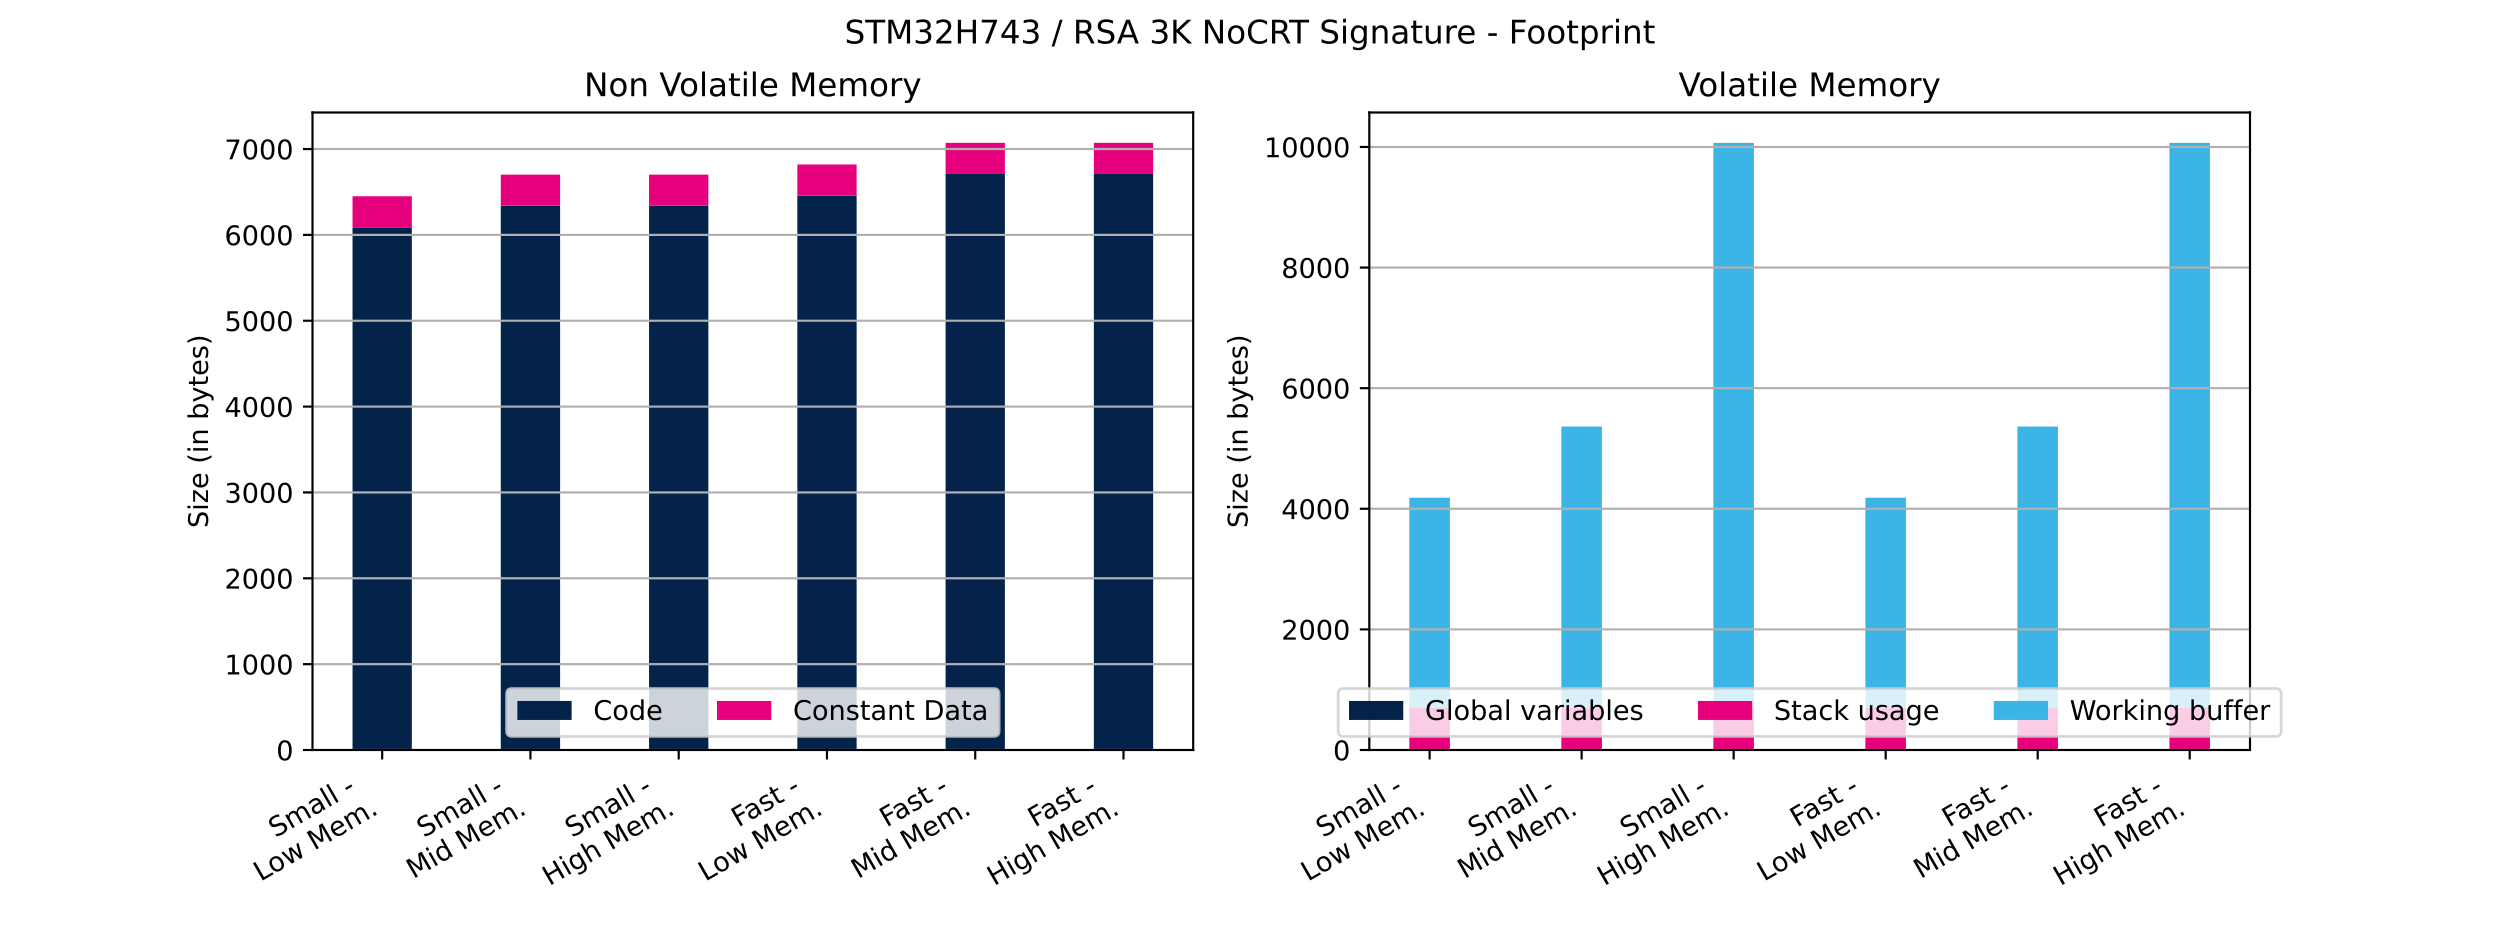 <?xml version="1.0" encoding="utf-8" standalone="no"?>
<!DOCTYPE svg PUBLIC "-//W3C//DTD SVG 1.1//EN"
  "http://www.w3.org/Graphics/SVG/1.1/DTD/svg11.dtd">
<!-- Created with matplotlib (https://matplotlib.org/) -->
<svg height="345.6pt" version="1.1" viewBox="0 0 921.6 345.6" width="921.6pt" xmlns="http://www.w3.org/2000/svg" xmlns:xlink="http://www.w3.org/1999/xlink">
 <defs>
  <style type="text/css">*{stroke-linecap:butt;stroke-linejoin:round;}</style>
 </defs>
 <g id="figure_1">
  <g id="patch_1">
   <path d="M 0 345.6 
L 921.6 345.6 
L 921.6 0 
L 0 0 
z
" style="fill:#ffffff;"/>
  </g>
  <g id="axes_1">
   <g id="patch_2">
    <path d="M 115.2 276.48 
L 439.855 276.48 
L 439.855 41.472 
L 115.2 41.472 
z
" style="fill:#ffffff;"/>
   </g>
   <g id="patch_3">
    <path clip-path="url(#p9c3e478d4b)" d="M 129.957 276.48 
L 151.819 276.48 
L 151.819 83.805 
L 129.957 83.805 
z
" style="fill:#03234b;"/>
   </g>
   <g id="patch_4">
    <path clip-path="url(#p9c3e478d4b)" d="M 184.613 276.48 
L 206.475 276.48 
L 206.475 75.829 
L 184.613 75.829 
z
" style="fill:#03234b;"/>
   </g>
   <g id="patch_5">
    <path clip-path="url(#p9c3e478d4b)" d="M 239.268 276.48 
L 261.131 276.48 
L 261.131 75.829 
L 239.268 75.829 
z
" style="fill:#03234b;"/>
   </g>
   <g id="patch_6">
    <path clip-path="url(#p9c3e478d4b)" d="M 293.924 276.48 
L 315.786 276.48 
L 315.786 72.095 
L 293.924 72.095 
z
" style="fill:#03234b;"/>
   </g>
   <g id="patch_7">
    <path clip-path="url(#p9c3e478d4b)" d="M 348.58 276.48 
L 370.442 276.48 
L 370.442 64.12 
L 348.58 64.12 
z
" style="fill:#03234b;"/>
   </g>
   <g id="patch_8">
    <path clip-path="url(#p9c3e478d4b)" d="M 403.235 276.48 
L 425.098 276.48 
L 425.098 64.12 
L 403.235 64.12 
z
" style="fill:#03234b;"/>
   </g>
   <g id="patch_9">
    <path clip-path="url(#p9c3e478d4b)" d="M 129.957 83.805 
L 151.819 83.805 
L 151.819 72.348 
L 129.957 72.348 
z
" style="fill:#e6007e;"/>
   </g>
   <g id="patch_10">
    <path clip-path="url(#p9c3e478d4b)" d="M 184.613 75.829 
L 206.475 75.829 
L 206.475 64.373 
L 184.613 64.373 
z
" style="fill:#e6007e;"/>
   </g>
   <g id="patch_11">
    <path clip-path="url(#p9c3e478d4b)" d="M 239.268 75.829 
L 261.131 75.829 
L 261.131 64.373 
L 239.268 64.373 
z
" style="fill:#e6007e;"/>
   </g>
   <g id="patch_12">
    <path clip-path="url(#p9c3e478d4b)" d="M 293.924 72.095 
L 315.786 72.095 
L 315.786 60.638 
L 293.924 60.638 
z
" style="fill:#e6007e;"/>
   </g>
   <g id="patch_13">
    <path clip-path="url(#p9c3e478d4b)" d="M 348.58 64.12 
L 370.442 64.12 
L 370.442 52.663 
L 348.58 52.663 
z
" style="fill:#e6007e;"/>
   </g>
   <g id="patch_14">
    <path clip-path="url(#p9c3e478d4b)" d="M 403.235 64.12 
L 425.098 64.12 
L 425.098 52.663 
L 403.235 52.663 
z
" style="fill:#e6007e;"/>
   </g>
   <g id="matplotlib.axis_1">
    <g id="xtick_1">
     <g id="line2d_1">
      <defs>
       <path d="M 0 0 
L 0 3.5 
" id="m213b8672dd" style="stroke:#000000;stroke-width:0.8;"/>
      </defs>
      <g>
       <use style="stroke:#000000;stroke-width:0.8;" x="140.888" xlink:href="#m213b8672dd" y="276.48"/>
      </g>
     </g>
     <g id="text_1">
      <!-- Small -  -->
      <g transform="translate(101.568 308.929)rotate(-30)scale(0.1 -0.1)">
       <defs>
        <path d="M 53.516 70.516 
L 53.516 60.891 
Q 47.906 63.578 42.922 64.891 
Q 37.938 66.219 33.297 66.219 
Q 25.25 66.219 20.875 63.094 
Q 16.5 59.969 16.5 54.203 
Q 16.5 49.359 19.406 46.891 
Q 22.312 44.438 30.422 42.922 
L 36.375 41.703 
Q 47.406 39.594 52.656 34.297 
Q 57.906 29 57.906 20.125 
Q 57.906 9.516 50.797 4.047 
Q 43.703 -1.422 29.984 -1.422 
Q 24.812 -1.422 18.969 -0.25 
Q 13.141 0.922 6.891 3.219 
L 6.891 13.375 
Q 12.891 10.016 18.656 8.297 
Q 24.422 6.594 29.984 6.594 
Q 38.422 6.594 43.016 9.906 
Q 47.609 13.234 47.609 19.391 
Q 47.609 24.75 44.312 27.781 
Q 41.016 30.812 33.5 32.328 
L 27.484 33.5 
Q 16.453 35.688 11.516 40.375 
Q 6.594 45.062 6.594 53.422 
Q 6.594 63.094 13.406 68.656 
Q 20.219 74.219 32.172 74.219 
Q 37.312 74.219 42.625 73.281 
Q 47.953 72.359 53.516 70.516 
z
" id="DejaVuSans-83"/>
        <path d="M 52 44.188 
Q 55.375 50.25 60.062 53.125 
Q 64.75 56 71.094 56 
Q 79.641 56 84.281 50.016 
Q 88.922 44.047 88.922 33.016 
L 88.922 0 
L 79.891 0 
L 79.891 32.719 
Q 79.891 40.578 77.094 44.375 
Q 74.312 48.188 68.609 48.188 
Q 61.625 48.188 57.562 43.547 
Q 53.516 38.922 53.516 30.906 
L 53.516 0 
L 44.484 0 
L 44.484 32.719 
Q 44.484 40.625 41.703 44.406 
Q 38.922 48.188 33.109 48.188 
Q 26.219 48.188 22.156 43.531 
Q 18.109 38.875 18.109 30.906 
L 18.109 0 
L 9.078 0 
L 9.078 54.688 
L 18.109 54.688 
L 18.109 46.188 
Q 21.188 51.219 25.484 53.609 
Q 29.781 56 35.688 56 
Q 41.656 56 45.828 52.969 
Q 50 49.953 52 44.188 
z
" id="DejaVuSans-109"/>
        <path d="M 34.281 27.484 
Q 23.391 27.484 19.188 25 
Q 14.984 22.516 14.984 16.5 
Q 14.984 11.719 18.141 8.906 
Q 21.297 6.109 26.703 6.109 
Q 34.188 6.109 38.703 11.406 
Q 43.219 16.703 43.219 25.484 
L 43.219 27.484 
z
M 52.203 31.203 
L 52.203 0 
L 43.219 0 
L 43.219 8.297 
Q 40.141 3.328 35.547 0.953 
Q 30.953 -1.422 24.312 -1.422 
Q 15.922 -1.422 10.953 3.297 
Q 6 8.016 6 15.922 
Q 6 25.141 12.172 29.828 
Q 18.359 34.516 30.609 34.516 
L 43.219 34.516 
L 43.219 35.406 
Q 43.219 41.609 39.141 45 
Q 35.062 48.391 27.688 48.391 
Q 23 48.391 18.547 47.266 
Q 14.109 46.141 10.016 43.891 
L 10.016 52.203 
Q 14.938 54.109 19.578 55.047 
Q 24.219 56 28.609 56 
Q 40.484 56 46.344 49.844 
Q 52.203 43.703 52.203 31.203 
z
" id="DejaVuSans-97"/>
        <path d="M 9.422 75.984 
L 18.406 75.984 
L 18.406 0 
L 9.422 0 
z
" id="DejaVuSans-108"/>
        <path id="DejaVuSans-32"/>
        <path d="M 4.891 31.391 
L 31.203 31.391 
L 31.203 23.391 
L 4.891 23.391 
z
" id="DejaVuSans-45"/>
       </defs>
       <use xlink:href="#DejaVuSans-83"/>
       <use x="63.477" xlink:href="#DejaVuSans-109"/>
       <use x="160.889" xlink:href="#DejaVuSans-97"/>
       <use x="222.168" xlink:href="#DejaVuSans-108"/>
       <use x="249.951" xlink:href="#DejaVuSans-108"/>
       <use x="277.734" xlink:href="#DejaVuSans-32"/>
       <use x="309.521" xlink:href="#DejaVuSans-45"/>
       <use x="345.605" xlink:href="#DejaVuSans-32"/>
      </g>
      <!-- Low Mem. -->
      <g transform="translate(96.052 325.044)rotate(-30)scale(0.1 -0.1)">
       <defs>
        <path d="M 9.812 72.906 
L 19.672 72.906 
L 19.672 8.297 
L 55.172 8.297 
L 55.172 0 
L 9.812 0 
z
" id="DejaVuSans-76"/>
        <path d="M 30.609 48.391 
Q 23.391 48.391 19.188 42.75 
Q 14.984 37.109 14.984 27.297 
Q 14.984 17.484 19.156 11.844 
Q 23.344 6.203 30.609 6.203 
Q 37.797 6.203 41.984 11.859 
Q 46.188 17.531 46.188 27.297 
Q 46.188 37.016 41.984 42.703 
Q 37.797 48.391 30.609 48.391 
z
M 30.609 56 
Q 42.328 56 49.016 48.375 
Q 55.719 40.766 55.719 27.297 
Q 55.719 13.875 49.016 6.219 
Q 42.328 -1.422 30.609 -1.422 
Q 18.844 -1.422 12.172 6.219 
Q 5.516 13.875 5.516 27.297 
Q 5.516 40.766 12.172 48.375 
Q 18.844 56 30.609 56 
z
" id="DejaVuSans-111"/>
        <path d="M 4.203 54.688 
L 13.188 54.688 
L 24.422 12.016 
L 35.594 54.688 
L 46.188 54.688 
L 57.422 12.016 
L 68.609 54.688 
L 77.594 54.688 
L 63.281 0 
L 52.688 0 
L 40.922 44.828 
L 29.109 0 
L 18.5 0 
z
" id="DejaVuSans-119"/>
        <path d="M 9.812 72.906 
L 24.516 72.906 
L 43.109 23.297 
L 61.812 72.906 
L 76.516 72.906 
L 76.516 0 
L 66.891 0 
L 66.891 64.016 
L 48.094 14.016 
L 38.188 14.016 
L 19.391 64.016 
L 19.391 0 
L 9.812 0 
z
" id="DejaVuSans-77"/>
        <path d="M 56.203 29.594 
L 56.203 25.203 
L 14.891 25.203 
Q 15.484 15.922 20.484 11.062 
Q 25.484 6.203 34.422 6.203 
Q 39.594 6.203 44.453 7.469 
Q 49.312 8.734 54.109 11.281 
L 54.109 2.781 
Q 49.266 0.734 44.188 -0.344 
Q 39.109 -1.422 33.891 -1.422 
Q 20.797 -1.422 13.156 6.188 
Q 5.516 13.812 5.516 26.812 
Q 5.516 40.234 12.766 48.109 
Q 20.016 56 32.328 56 
Q 43.359 56 49.781 48.891 
Q 56.203 41.797 56.203 29.594 
z
M 47.219 32.234 
Q 47.125 39.594 43.094 43.984 
Q 39.062 48.391 32.422 48.391 
Q 24.906 48.391 20.391 44.141 
Q 15.875 39.891 15.188 32.172 
z
" id="DejaVuSans-101"/>
        <path d="M 10.688 12.406 
L 21 12.406 
L 21 0 
L 10.688 0 
z
" id="DejaVuSans-46"/>
       </defs>
       <use xlink:href="#DejaVuSans-76"/>
       <use x="53.963" xlink:href="#DejaVuSans-111"/>
       <use x="115.145" xlink:href="#DejaVuSans-119"/>
       <use x="196.932" xlink:href="#DejaVuSans-32"/>
       <use x="228.719" xlink:href="#DejaVuSans-77"/>
       <use x="314.998" xlink:href="#DejaVuSans-101"/>
       <use x="376.521" xlink:href="#DejaVuSans-109"/>
       <use x="473.934" xlink:href="#DejaVuSans-46"/>
      </g>
     </g>
    </g>
    <g id="xtick_2">
     <g id="line2d_2">
      <g>
       <use style="stroke:#000000;stroke-width:0.8;" x="195.544" xlink:href="#m213b8672dd" y="276.48"/>
      </g>
     </g>
     <g id="text_2">
      <!-- Small -  -->
      <g transform="translate(156.223 308.929)rotate(-30)scale(0.1 -0.1)">
       <use xlink:href="#DejaVuSans-83"/>
       <use x="63.477" xlink:href="#DejaVuSans-109"/>
       <use x="160.889" xlink:href="#DejaVuSans-97"/>
       <use x="222.168" xlink:href="#DejaVuSans-108"/>
       <use x="249.951" xlink:href="#DejaVuSans-108"/>
       <use x="277.734" xlink:href="#DejaVuSans-32"/>
       <use x="309.521" xlink:href="#DejaVuSans-45"/>
       <use x="345.605" xlink:href="#DejaVuSans-32"/>
      </g>
      <!-- Mid Mem. -->
      <g transform="translate(152.387 324.074)rotate(-30)scale(0.1 -0.1)">
       <defs>
        <path d="M 9.422 54.688 
L 18.406 54.688 
L 18.406 0 
L 9.422 0 
z
M 9.422 75.984 
L 18.406 75.984 
L 18.406 64.594 
L 9.422 64.594 
z
" id="DejaVuSans-105"/>
        <path d="M 45.406 46.391 
L 45.406 75.984 
L 54.391 75.984 
L 54.391 0 
L 45.406 0 
L 45.406 8.203 
Q 42.578 3.328 38.25 0.953 
Q 33.938 -1.422 27.875 -1.422 
Q 17.969 -1.422 11.734 6.484 
Q 5.516 14.406 5.516 27.297 
Q 5.516 40.188 11.734 48.094 
Q 17.969 56 27.875 56 
Q 33.938 56 38.25 53.625 
Q 42.578 51.266 45.406 46.391 
z
M 14.797 27.297 
Q 14.797 17.391 18.875 11.75 
Q 22.953 6.109 30.078 6.109 
Q 37.203 6.109 41.297 11.75 
Q 45.406 17.391 45.406 27.297 
Q 45.406 37.203 41.297 42.844 
Q 37.203 48.484 30.078 48.484 
Q 22.953 48.484 18.875 42.844 
Q 14.797 37.203 14.797 27.297 
z
" id="DejaVuSans-100"/>
       </defs>
       <use xlink:href="#DejaVuSans-77"/>
       <use x="86.279" xlink:href="#DejaVuSans-105"/>
       <use x="114.062" xlink:href="#DejaVuSans-100"/>
       <use x="177.539" xlink:href="#DejaVuSans-32"/>
       <use x="209.326" xlink:href="#DejaVuSans-77"/>
       <use x="295.605" xlink:href="#DejaVuSans-101"/>
       <use x="357.129" xlink:href="#DejaVuSans-109"/>
       <use x="454.541" xlink:href="#DejaVuSans-46"/>
      </g>
     </g>
    </g>
    <g id="xtick_3">
     <g id="line2d_3">
      <g>
       <use style="stroke:#000000;stroke-width:0.8;" x="250.199" xlink:href="#m213b8672dd" y="276.48"/>
      </g>
     </g>
     <g id="text_3">
      <!-- Small -  -->
      <g transform="translate(210.879 308.929)rotate(-30)scale(0.1 -0.1)">
       <use xlink:href="#DejaVuSans-83"/>
       <use x="63.477" xlink:href="#DejaVuSans-109"/>
       <use x="160.889" xlink:href="#DejaVuSans-97"/>
       <use x="222.168" xlink:href="#DejaVuSans-108"/>
       <use x="249.951" xlink:href="#DejaVuSans-108"/>
       <use x="277.734" xlink:href="#DejaVuSans-32"/>
       <use x="309.521" xlink:href="#DejaVuSans-45"/>
       <use x="345.605" xlink:href="#DejaVuSans-32"/>
      </g>
      <!-- High Mem. -->
      <g transform="translate(202.513 326.689)rotate(-30)scale(0.1 -0.1)">
       <defs>
        <path d="M 9.812 72.906 
L 19.672 72.906 
L 19.672 43.016 
L 55.516 43.016 
L 55.516 72.906 
L 65.375 72.906 
L 65.375 0 
L 55.516 0 
L 55.516 34.719 
L 19.672 34.719 
L 19.672 0 
L 9.812 0 
z
" id="DejaVuSans-72"/>
        <path d="M 45.406 27.984 
Q 45.406 37.75 41.375 43.109 
Q 37.359 48.484 30.078 48.484 
Q 22.859 48.484 18.828 43.109 
Q 14.797 37.75 14.797 27.984 
Q 14.797 18.266 18.828 12.891 
Q 22.859 7.516 30.078 7.516 
Q 37.359 7.516 41.375 12.891 
Q 45.406 18.266 45.406 27.984 
z
M 54.391 6.781 
Q 54.391 -7.172 48.188 -13.984 
Q 42 -20.797 29.203 -20.797 
Q 24.469 -20.797 20.266 -20.094 
Q 16.062 -19.391 12.109 -17.922 
L 12.109 -9.188 
Q 16.062 -11.328 19.922 -12.344 
Q 23.781 -13.375 27.781 -13.375 
Q 36.625 -13.375 41.016 -8.766 
Q 45.406 -4.156 45.406 5.172 
L 45.406 9.625 
Q 42.625 4.781 38.281 2.391 
Q 33.938 0 27.875 0 
Q 17.828 0 11.672 7.656 
Q 5.516 15.328 5.516 27.984 
Q 5.516 40.672 11.672 48.328 
Q 17.828 56 27.875 56 
Q 33.938 56 38.281 53.609 
Q 42.625 51.219 45.406 46.391 
L 45.406 54.688 
L 54.391 54.688 
z
" id="DejaVuSans-103"/>
        <path d="M 54.891 33.016 
L 54.891 0 
L 45.906 0 
L 45.906 32.719 
Q 45.906 40.484 42.875 44.328 
Q 39.844 48.188 33.797 48.188 
Q 26.516 48.188 22.312 43.547 
Q 18.109 38.922 18.109 30.906 
L 18.109 0 
L 9.078 0 
L 9.078 75.984 
L 18.109 75.984 
L 18.109 46.188 
Q 21.344 51.125 25.703 53.562 
Q 30.078 56 35.797 56 
Q 45.219 56 50.047 50.172 
Q 54.891 44.344 54.891 33.016 
z
" id="DejaVuSans-104"/>
       </defs>
       <use xlink:href="#DejaVuSans-72"/>
       <use x="75.195" xlink:href="#DejaVuSans-105"/>
       <use x="102.979" xlink:href="#DejaVuSans-103"/>
       <use x="166.455" xlink:href="#DejaVuSans-104"/>
       <use x="229.834" xlink:href="#DejaVuSans-32"/>
       <use x="261.621" xlink:href="#DejaVuSans-77"/>
       <use x="347.9" xlink:href="#DejaVuSans-101"/>
       <use x="409.424" xlink:href="#DejaVuSans-109"/>
       <use x="506.836" xlink:href="#DejaVuSans-46"/>
      </g>
     </g>
    </g>
    <g id="xtick_4">
     <g id="line2d_4">
      <g>
       <use style="stroke:#000000;stroke-width:0.8;" x="304.855" xlink:href="#m213b8672dd" y="276.48"/>
      </g>
     </g>
     <g id="text_4">
      <!-- Fast -  -->
      <g transform="translate(272.183 305.091)rotate(-30)scale(0.1 -0.1)">
       <defs>
        <path d="M 9.812 72.906 
L 51.703 72.906 
L 51.703 64.594 
L 19.672 64.594 
L 19.672 43.109 
L 48.578 43.109 
L 48.578 34.812 
L 19.672 34.812 
L 19.672 0 
L 9.812 0 
z
" id="DejaVuSans-70"/>
        <path d="M 44.281 53.078 
L 44.281 44.578 
Q 40.484 46.531 36.375 47.5 
Q 32.281 48.484 27.875 48.484 
Q 21.188 48.484 17.844 46.438 
Q 14.5 44.391 14.5 40.281 
Q 14.5 37.156 16.891 35.375 
Q 19.281 33.594 26.516 31.984 
L 29.594 31.297 
Q 39.156 29.25 43.188 25.516 
Q 47.219 21.781 47.219 15.094 
Q 47.219 7.469 41.188 3.016 
Q 35.156 -1.422 24.609 -1.422 
Q 20.219 -1.422 15.453 -0.562 
Q 10.688 0.297 5.422 2 
L 5.422 11.281 
Q 10.406 8.688 15.234 7.391 
Q 20.062 6.109 24.812 6.109 
Q 31.156 6.109 34.562 8.281 
Q 37.984 10.453 37.984 14.406 
Q 37.984 18.062 35.516 20.016 
Q 33.062 21.969 24.703 23.781 
L 21.578 24.516 
Q 13.234 26.266 9.516 29.906 
Q 5.812 33.547 5.812 39.891 
Q 5.812 47.609 11.281 51.797 
Q 16.75 56 26.812 56 
Q 31.781 56 36.172 55.266 
Q 40.578 54.547 44.281 53.078 
z
" id="DejaVuSans-115"/>
        <path d="M 18.312 70.219 
L 18.312 54.688 
L 36.812 54.688 
L 36.812 47.703 
L 18.312 47.703 
L 18.312 18.016 
Q 18.312 11.328 20.141 9.422 
Q 21.969 7.516 27.594 7.516 
L 36.812 7.516 
L 36.812 0 
L 27.594 0 
Q 17.188 0 13.234 3.875 
Q 9.281 7.766 9.281 18.016 
L 9.281 47.703 
L 2.688 47.703 
L 2.688 54.688 
L 9.281 54.688 
L 9.281 70.219 
z
" id="DejaVuSans-116"/>
       </defs>
       <use xlink:href="#DejaVuSans-70"/>
       <use x="48.395" xlink:href="#DejaVuSans-97"/>
       <use x="109.674" xlink:href="#DejaVuSans-115"/>
       <use x="161.773" xlink:href="#DejaVuSans-116"/>
       <use x="200.982" xlink:href="#DejaVuSans-32"/>
       <use x="232.77" xlink:href="#DejaVuSans-45"/>
       <use x="268.854" xlink:href="#DejaVuSans-32"/>
      </g>
      <!-- Low Mem. -->
      <g transform="translate(260.019 325.044)rotate(-30)scale(0.1 -0.1)">
       <use xlink:href="#DejaVuSans-76"/>
       <use x="53.963" xlink:href="#DejaVuSans-111"/>
       <use x="115.145" xlink:href="#DejaVuSans-119"/>
       <use x="196.932" xlink:href="#DejaVuSans-32"/>
       <use x="228.719" xlink:href="#DejaVuSans-77"/>
       <use x="314.998" xlink:href="#DejaVuSans-101"/>
       <use x="376.521" xlink:href="#DejaVuSans-109"/>
       <use x="473.934" xlink:href="#DejaVuSans-46"/>
      </g>
     </g>
    </g>
    <g id="xtick_5">
     <g id="line2d_5">
      <g>
       <use style="stroke:#000000;stroke-width:0.8;" x="359.511" xlink:href="#m213b8672dd" y="276.48"/>
      </g>
     </g>
     <g id="text_5">
      <!-- Fast -  -->
      <g transform="translate(326.838 305.091)rotate(-30)scale(0.1 -0.1)">
       <use xlink:href="#DejaVuSans-70"/>
       <use x="48.395" xlink:href="#DejaVuSans-97"/>
       <use x="109.674" xlink:href="#DejaVuSans-115"/>
       <use x="161.773" xlink:href="#DejaVuSans-116"/>
       <use x="200.982" xlink:href="#DejaVuSans-32"/>
       <use x="232.77" xlink:href="#DejaVuSans-45"/>
       <use x="268.854" xlink:href="#DejaVuSans-32"/>
      </g>
      <!-- Mid Mem. -->
      <g transform="translate(316.354 324.074)rotate(-30)scale(0.1 -0.1)">
       <use xlink:href="#DejaVuSans-77"/>
       <use x="86.279" xlink:href="#DejaVuSans-105"/>
       <use x="114.062" xlink:href="#DejaVuSans-100"/>
       <use x="177.539" xlink:href="#DejaVuSans-32"/>
       <use x="209.326" xlink:href="#DejaVuSans-77"/>
       <use x="295.605" xlink:href="#DejaVuSans-101"/>
       <use x="357.129" xlink:href="#DejaVuSans-109"/>
       <use x="454.541" xlink:href="#DejaVuSans-46"/>
      </g>
     </g>
    </g>
    <g id="xtick_6">
     <g id="line2d_6">
      <g>
       <use style="stroke:#000000;stroke-width:0.8;" x="414.166" xlink:href="#m213b8672dd" y="276.48"/>
      </g>
     </g>
     <g id="text_6">
      <!-- Fast -  -->
      <g transform="translate(381.494 305.091)rotate(-30)scale(0.1 -0.1)">
       <use xlink:href="#DejaVuSans-70"/>
       <use x="48.395" xlink:href="#DejaVuSans-97"/>
       <use x="109.674" xlink:href="#DejaVuSans-115"/>
       <use x="161.773" xlink:href="#DejaVuSans-116"/>
       <use x="200.982" xlink:href="#DejaVuSans-32"/>
       <use x="232.77" xlink:href="#DejaVuSans-45"/>
       <use x="268.854" xlink:href="#DejaVuSans-32"/>
      </g>
      <!-- High Mem. -->
      <g transform="translate(366.48 326.689)rotate(-30)scale(0.1 -0.1)">
       <use xlink:href="#DejaVuSans-72"/>
       <use x="75.195" xlink:href="#DejaVuSans-105"/>
       <use x="102.979" xlink:href="#DejaVuSans-103"/>
       <use x="166.455" xlink:href="#DejaVuSans-104"/>
       <use x="229.834" xlink:href="#DejaVuSans-32"/>
       <use x="261.621" xlink:href="#DejaVuSans-77"/>
       <use x="347.9" xlink:href="#DejaVuSans-101"/>
       <use x="409.424" xlink:href="#DejaVuSans-109"/>
       <use x="506.836" xlink:href="#DejaVuSans-46"/>
      </g>
     </g>
    </g>
   </g>
   <g id="matplotlib.axis_2">
    <g id="ytick_1">
     <g id="line2d_7">
      <path clip-path="url(#p9c3e478d4b)" d="M 115.2 276.48 
L 439.855 276.48 
" style="fill:none;stroke:#b0b0b0;stroke-linecap:square;stroke-width:0.8;"/>
     </g>
     <g id="line2d_8">
      <defs>
       <path d="M 0 0 
L -3.5 0 
" id="m90c41cf87e" style="stroke:#000000;stroke-width:0.8;"/>
      </defs>
      <g>
       <use style="stroke:#000000;stroke-width:0.8;" x="115.2" xlink:href="#m90c41cf87e" y="276.48"/>
      </g>
     </g>
     <g id="text_7">
      <!-- 0 -->
      <g transform="translate(101.838 280.279)scale(0.1 -0.1)">
       <defs>
        <path d="M 31.781 66.406 
Q 24.172 66.406 20.328 58.906 
Q 16.5 51.422 16.5 36.375 
Q 16.5 21.391 20.328 13.891 
Q 24.172 6.391 31.781 6.391 
Q 39.453 6.391 43.281 13.891 
Q 47.125 21.391 47.125 36.375 
Q 47.125 51.422 43.281 58.906 
Q 39.453 66.406 31.781 66.406 
z
M 31.781 74.219 
Q 44.047 74.219 50.516 64.516 
Q 56.984 54.828 56.984 36.375 
Q 56.984 17.969 50.516 8.266 
Q 44.047 -1.422 31.781 -1.422 
Q 19.531 -1.422 13.062 8.266 
Q 6.594 17.969 6.594 36.375 
Q 6.594 54.828 13.062 64.516 
Q 19.531 74.219 31.781 74.219 
z
" id="DejaVuSans-48"/>
       </defs>
       <use xlink:href="#DejaVuSans-48"/>
      </g>
     </g>
    </g>
    <g id="ytick_2">
     <g id="line2d_9">
      <path clip-path="url(#p9c3e478d4b)" d="M 115.2 244.832 
L 439.855 244.832 
" style="fill:none;stroke:#b0b0b0;stroke-linecap:square;stroke-width:0.8;"/>
     </g>
     <g id="line2d_10">
      <g>
       <use style="stroke:#000000;stroke-width:0.8;" x="115.2" xlink:href="#m90c41cf87e" y="244.832"/>
      </g>
     </g>
     <g id="text_8">
      <!-- 1000 -->
      <g transform="translate(82.75 248.631)scale(0.1 -0.1)">
       <defs>
        <path d="M 12.406 8.297 
L 28.516 8.297 
L 28.516 63.922 
L 10.984 60.406 
L 10.984 69.391 
L 28.422 72.906 
L 38.281 72.906 
L 38.281 8.297 
L 54.391 8.297 
L 54.391 0 
L 12.406 0 
z
" id="DejaVuSans-49"/>
       </defs>
       <use xlink:href="#DejaVuSans-49"/>
       <use x="63.623" xlink:href="#DejaVuSans-48"/>
       <use x="127.246" xlink:href="#DejaVuSans-48"/>
       <use x="190.869" xlink:href="#DejaVuSans-48"/>
      </g>
     </g>
    </g>
    <g id="ytick_3">
     <g id="line2d_11">
      <path clip-path="url(#p9c3e478d4b)" d="M 115.2 213.183 
L 439.855 213.183 
" style="fill:none;stroke:#b0b0b0;stroke-linecap:square;stroke-width:0.8;"/>
     </g>
     <g id="line2d_12">
      <g>
       <use style="stroke:#000000;stroke-width:0.8;" x="115.2" xlink:href="#m90c41cf87e" y="213.183"/>
      </g>
     </g>
     <g id="text_9">
      <!-- 2000 -->
      <g transform="translate(82.75 216.983)scale(0.1 -0.1)">
       <defs>
        <path d="M 19.188 8.297 
L 53.609 8.297 
L 53.609 0 
L 7.328 0 
L 7.328 8.297 
Q 12.938 14.109 22.625 23.891 
Q 32.328 33.688 34.812 36.531 
Q 39.547 41.844 41.422 45.531 
Q 43.312 49.219 43.312 52.781 
Q 43.312 58.594 39.234 62.25 
Q 35.156 65.922 28.609 65.922 
Q 23.969 65.922 18.812 64.312 
Q 13.672 62.703 7.812 59.422 
L 7.812 69.391 
Q 13.766 71.781 18.938 73 
Q 24.125 74.219 28.422 74.219 
Q 39.75 74.219 46.484 68.547 
Q 53.219 62.891 53.219 53.422 
Q 53.219 48.922 51.531 44.891 
Q 49.859 40.875 45.406 35.406 
Q 44.188 33.984 37.641 27.219 
Q 31.109 20.453 19.188 8.297 
z
" id="DejaVuSans-50"/>
       </defs>
       <use xlink:href="#DejaVuSans-50"/>
       <use x="63.623" xlink:href="#DejaVuSans-48"/>
       <use x="127.246" xlink:href="#DejaVuSans-48"/>
       <use x="190.869" xlink:href="#DejaVuSans-48"/>
      </g>
     </g>
    </g>
    <g id="ytick_4">
     <g id="line2d_13">
      <path clip-path="url(#p9c3e478d4b)" d="M 115.2 181.535 
L 439.855 181.535 
" style="fill:none;stroke:#b0b0b0;stroke-linecap:square;stroke-width:0.8;"/>
     </g>
     <g id="line2d_14">
      <g>
       <use style="stroke:#000000;stroke-width:0.8;" x="115.2" xlink:href="#m90c41cf87e" y="181.535"/>
      </g>
     </g>
     <g id="text_10">
      <!-- 3000 -->
      <g transform="translate(82.75 185.334)scale(0.1 -0.1)">
       <defs>
        <path d="M 40.578 39.312 
Q 47.656 37.797 51.625 33 
Q 55.609 28.219 55.609 21.188 
Q 55.609 10.406 48.188 4.484 
Q 40.766 -1.422 27.094 -1.422 
Q 22.516 -1.422 17.656 -0.516 
Q 12.797 0.391 7.625 2.203 
L 7.625 11.719 
Q 11.719 9.328 16.594 8.109 
Q 21.484 6.891 26.812 6.891 
Q 36.078 6.891 40.938 10.547 
Q 45.797 14.203 45.797 21.188 
Q 45.797 27.641 41.281 31.266 
Q 36.766 34.906 28.719 34.906 
L 20.219 34.906 
L 20.219 43.016 
L 29.109 43.016 
Q 36.375 43.016 40.234 45.922 
Q 44.094 48.828 44.094 54.297 
Q 44.094 59.906 40.109 62.906 
Q 36.141 65.922 28.719 65.922 
Q 24.656 65.922 20.016 65.031 
Q 15.375 64.156 9.812 62.312 
L 9.812 71.094 
Q 15.438 72.656 20.344 73.438 
Q 25.25 74.219 29.594 74.219 
Q 40.828 74.219 47.359 69.109 
Q 53.906 64.016 53.906 55.328 
Q 53.906 49.266 50.438 45.094 
Q 46.969 40.922 40.578 39.312 
z
" id="DejaVuSans-51"/>
       </defs>
       <use xlink:href="#DejaVuSans-51"/>
       <use x="63.623" xlink:href="#DejaVuSans-48"/>
       <use x="127.246" xlink:href="#DejaVuSans-48"/>
       <use x="190.869" xlink:href="#DejaVuSans-48"/>
      </g>
     </g>
    </g>
    <g id="ytick_5">
     <g id="line2d_15">
      <path clip-path="url(#p9c3e478d4b)" d="M 115.2 149.887 
L 439.855 149.887 
" style="fill:none;stroke:#b0b0b0;stroke-linecap:square;stroke-width:0.8;"/>
     </g>
     <g id="line2d_16">
      <g>
       <use style="stroke:#000000;stroke-width:0.8;" x="115.2" xlink:href="#m90c41cf87e" y="149.887"/>
      </g>
     </g>
     <g id="text_11">
      <!-- 4000 -->
      <g transform="translate(82.75 153.686)scale(0.1 -0.1)">
       <defs>
        <path d="M 37.797 64.312 
L 12.891 25.391 
L 37.797 25.391 
z
M 35.203 72.906 
L 47.609 72.906 
L 47.609 25.391 
L 58.016 25.391 
L 58.016 17.188 
L 47.609 17.188 
L 47.609 0 
L 37.797 0 
L 37.797 17.188 
L 4.891 17.188 
L 4.891 26.703 
z
" id="DejaVuSans-52"/>
       </defs>
       <use xlink:href="#DejaVuSans-52"/>
       <use x="63.623" xlink:href="#DejaVuSans-48"/>
       <use x="127.246" xlink:href="#DejaVuSans-48"/>
       <use x="190.869" xlink:href="#DejaVuSans-48"/>
      </g>
     </g>
    </g>
    <g id="ytick_6">
     <g id="line2d_17">
      <path clip-path="url(#p9c3e478d4b)" d="M 115.2 118.238 
L 439.855 118.238 
" style="fill:none;stroke:#b0b0b0;stroke-linecap:square;stroke-width:0.8;"/>
     </g>
     <g id="line2d_18">
      <g>
       <use style="stroke:#000000;stroke-width:0.8;" x="115.2" xlink:href="#m90c41cf87e" y="118.238"/>
      </g>
     </g>
     <g id="text_12">
      <!-- 5000 -->
      <g transform="translate(82.75 122.037)scale(0.1 -0.1)">
       <defs>
        <path d="M 10.797 72.906 
L 49.516 72.906 
L 49.516 64.594 
L 19.828 64.594 
L 19.828 46.734 
Q 21.969 47.469 24.109 47.828 
Q 26.266 48.188 28.422 48.188 
Q 40.625 48.188 47.75 41.5 
Q 54.891 34.812 54.891 23.391 
Q 54.891 11.625 47.562 5.094 
Q 40.234 -1.422 26.906 -1.422 
Q 22.312 -1.422 17.547 -0.641 
Q 12.797 0.141 7.719 1.703 
L 7.719 11.625 
Q 12.109 9.234 16.797 8.062 
Q 21.484 6.891 26.703 6.891 
Q 35.156 6.891 40.078 11.328 
Q 45.016 15.766 45.016 23.391 
Q 45.016 31 40.078 35.438 
Q 35.156 39.891 26.703 39.891 
Q 22.75 39.891 18.812 39.016 
Q 14.891 38.141 10.797 36.281 
z
" id="DejaVuSans-53"/>
       </defs>
       <use xlink:href="#DejaVuSans-53"/>
       <use x="63.623" xlink:href="#DejaVuSans-48"/>
       <use x="127.246" xlink:href="#DejaVuSans-48"/>
       <use x="190.869" xlink:href="#DejaVuSans-48"/>
      </g>
     </g>
    </g>
    <g id="ytick_7">
     <g id="line2d_19">
      <path clip-path="url(#p9c3e478d4b)" d="M 115.2 86.59 
L 439.855 86.59 
" style="fill:none;stroke:#b0b0b0;stroke-linecap:square;stroke-width:0.8;"/>
     </g>
     <g id="line2d_20">
      <g>
       <use style="stroke:#000000;stroke-width:0.8;" x="115.2" xlink:href="#m90c41cf87e" y="86.59"/>
      </g>
     </g>
     <g id="text_13">
      <!-- 6000 -->
      <g transform="translate(82.75 90.389)scale(0.1 -0.1)">
       <defs>
        <path d="M 33.016 40.375 
Q 26.375 40.375 22.484 35.828 
Q 18.609 31.297 18.609 23.391 
Q 18.609 15.531 22.484 10.953 
Q 26.375 6.391 33.016 6.391 
Q 39.656 6.391 43.531 10.953 
Q 47.406 15.531 47.406 23.391 
Q 47.406 31.297 43.531 35.828 
Q 39.656 40.375 33.016 40.375 
z
M 52.594 71.297 
L 52.594 62.312 
Q 48.875 64.062 45.094 64.984 
Q 41.312 65.922 37.594 65.922 
Q 27.828 65.922 22.672 59.328 
Q 17.531 52.734 16.797 39.406 
Q 19.672 43.656 24.016 45.922 
Q 28.375 48.188 33.594 48.188 
Q 44.578 48.188 50.953 41.516 
Q 57.328 34.859 57.328 23.391 
Q 57.328 12.156 50.688 5.359 
Q 44.047 -1.422 33.016 -1.422 
Q 20.359 -1.422 13.672 8.266 
Q 6.984 17.969 6.984 36.375 
Q 6.984 53.656 15.188 63.938 
Q 23.391 74.219 37.203 74.219 
Q 40.922 74.219 44.703 73.484 
Q 48.484 72.75 52.594 71.297 
z
" id="DejaVuSans-54"/>
       </defs>
       <use xlink:href="#DejaVuSans-54"/>
       <use x="63.623" xlink:href="#DejaVuSans-48"/>
       <use x="127.246" xlink:href="#DejaVuSans-48"/>
       <use x="190.869" xlink:href="#DejaVuSans-48"/>
      </g>
     </g>
    </g>
    <g id="ytick_8">
     <g id="line2d_21">
      <path clip-path="url(#p9c3e478d4b)" d="M 115.2 54.942 
L 439.855 54.942 
" style="fill:none;stroke:#b0b0b0;stroke-linecap:square;stroke-width:0.8;"/>
     </g>
     <g id="line2d_22">
      <g>
       <use style="stroke:#000000;stroke-width:0.8;" x="115.2" xlink:href="#m90c41cf87e" y="54.942"/>
      </g>
     </g>
     <g id="text_14">
      <!-- 7000 -->
      <g transform="translate(82.75 58.741)scale(0.1 -0.1)">
       <defs>
        <path d="M 8.203 72.906 
L 55.078 72.906 
L 55.078 68.703 
L 28.609 0 
L 18.312 0 
L 43.219 64.594 
L 8.203 64.594 
z
" id="DejaVuSans-55"/>
       </defs>
       <use xlink:href="#DejaVuSans-55"/>
       <use x="63.623" xlink:href="#DejaVuSans-48"/>
       <use x="127.246" xlink:href="#DejaVuSans-48"/>
       <use x="190.869" xlink:href="#DejaVuSans-48"/>
      </g>
     </g>
    </g>
    <g id="text_15">
     <!-- Size (in bytes) -->
     <g transform="translate(76.67 194.653)rotate(-90)scale(0.1 -0.1)">
      <defs>
       <path d="M 5.516 54.688 
L 48.188 54.688 
L 48.188 46.484 
L 14.406 7.172 
L 48.188 7.172 
L 48.188 0 
L 4.297 0 
L 4.297 8.203 
L 38.094 47.516 
L 5.516 47.516 
z
" id="DejaVuSans-122"/>
       <path d="M 31 75.875 
Q 24.469 64.656 21.281 53.656 
Q 18.109 42.672 18.109 31.391 
Q 18.109 20.125 21.312 9.062 
Q 24.516 -2 31 -13.188 
L 23.188 -13.188 
Q 15.875 -1.703 12.234 9.375 
Q 8.594 20.453 8.594 31.391 
Q 8.594 42.281 12.203 53.312 
Q 15.828 64.359 23.188 75.875 
z
" id="DejaVuSans-40"/>
       <path d="M 54.891 33.016 
L 54.891 0 
L 45.906 0 
L 45.906 32.719 
Q 45.906 40.484 42.875 44.328 
Q 39.844 48.188 33.797 48.188 
Q 26.516 48.188 22.312 43.547 
Q 18.109 38.922 18.109 30.906 
L 18.109 0 
L 9.078 0 
L 9.078 54.688 
L 18.109 54.688 
L 18.109 46.188 
Q 21.344 51.125 25.703 53.562 
Q 30.078 56 35.797 56 
Q 45.219 56 50.047 50.172 
Q 54.891 44.344 54.891 33.016 
z
" id="DejaVuSans-110"/>
       <path d="M 48.688 27.297 
Q 48.688 37.203 44.609 42.844 
Q 40.531 48.484 33.406 48.484 
Q 26.266 48.484 22.188 42.844 
Q 18.109 37.203 18.109 27.297 
Q 18.109 17.391 22.188 11.75 
Q 26.266 6.109 33.406 6.109 
Q 40.531 6.109 44.609 11.75 
Q 48.688 17.391 48.688 27.297 
z
M 18.109 46.391 
Q 20.953 51.266 25.266 53.625 
Q 29.594 56 35.594 56 
Q 45.562 56 51.781 48.094 
Q 58.016 40.188 58.016 27.297 
Q 58.016 14.406 51.781 6.484 
Q 45.562 -1.422 35.594 -1.422 
Q 29.594 -1.422 25.266 0.953 
Q 20.953 3.328 18.109 8.203 
L 18.109 0 
L 9.078 0 
L 9.078 75.984 
L 18.109 75.984 
z
" id="DejaVuSans-98"/>
       <path d="M 32.172 -5.078 
Q 28.375 -14.844 24.75 -17.812 
Q 21.141 -20.797 15.094 -20.797 
L 7.906 -20.797 
L 7.906 -13.281 
L 13.188 -13.281 
Q 16.891 -13.281 18.938 -11.516 
Q 21 -9.766 23.484 -3.219 
L 25.094 0.875 
L 2.984 54.688 
L 12.5 54.688 
L 29.594 11.922 
L 46.688 54.688 
L 56.203 54.688 
z
" id="DejaVuSans-121"/>
       <path d="M 8.016 75.875 
L 15.828 75.875 
Q 23.141 64.359 26.781 53.312 
Q 30.422 42.281 30.422 31.391 
Q 30.422 20.453 26.781 9.375 
Q 23.141 -1.703 15.828 -13.188 
L 8.016 -13.188 
Q 14.5 -2 17.703 9.062 
Q 20.906 20.125 20.906 31.391 
Q 20.906 42.672 17.703 53.656 
Q 14.5 64.656 8.016 75.875 
z
" id="DejaVuSans-41"/>
      </defs>
      <use xlink:href="#DejaVuSans-83"/>
      <use x="63.477" xlink:href="#DejaVuSans-105"/>
      <use x="91.26" xlink:href="#DejaVuSans-122"/>
      <use x="143.75" xlink:href="#DejaVuSans-101"/>
      <use x="205.273" xlink:href="#DejaVuSans-32"/>
      <use x="237.061" xlink:href="#DejaVuSans-40"/>
      <use x="276.074" xlink:href="#DejaVuSans-105"/>
      <use x="303.857" xlink:href="#DejaVuSans-110"/>
      <use x="367.236" xlink:href="#DejaVuSans-32"/>
      <use x="399.023" xlink:href="#DejaVuSans-98"/>
      <use x="462.5" xlink:href="#DejaVuSans-121"/>
      <use x="521.68" xlink:href="#DejaVuSans-116"/>
      <use x="560.889" xlink:href="#DejaVuSans-101"/>
      <use x="622.412" xlink:href="#DejaVuSans-115"/>
      <use x="674.512" xlink:href="#DejaVuSans-41"/>
     </g>
    </g>
   </g>
   <g id="patch_15">
    <path d="M 115.2 276.48 
L 115.2 41.472 
" style="fill:none;stroke:#000000;stroke-linecap:square;stroke-linejoin:miter;stroke-width:0.8;"/>
   </g>
   <g id="patch_16">
    <path d="M 439.855 276.48 
L 439.855 41.472 
" style="fill:none;stroke:#000000;stroke-linecap:square;stroke-linejoin:miter;stroke-width:0.8;"/>
   </g>
   <g id="patch_17">
    <path d="M 115.2 276.48 
L 439.855 276.48 
" style="fill:none;stroke:#000000;stroke-linecap:square;stroke-linejoin:miter;stroke-width:0.8;"/>
   </g>
   <g id="patch_18">
    <path d="M 115.2 41.472 
L 439.855 41.472 
" style="fill:none;stroke:#000000;stroke-linecap:square;stroke-linejoin:miter;stroke-width:0.8;"/>
   </g>
   <g id="text_16">
    <!-- Non Volatile Memory -->
    <g transform="translate(215.317 35.472)scale(0.12 -0.12)">
     <defs>
      <path d="M 9.812 72.906 
L 23.094 72.906 
L 55.422 11.922 
L 55.422 72.906 
L 64.984 72.906 
L 64.984 0 
L 51.703 0 
L 19.391 60.984 
L 19.391 0 
L 9.812 0 
z
" id="DejaVuSans-78"/>
      <path d="M 28.609 0 
L 0.781 72.906 
L 11.078 72.906 
L 34.188 11.531 
L 57.328 72.906 
L 67.578 72.906 
L 39.797 0 
z
" id="DejaVuSans-86"/>
      <path d="M 41.109 46.297 
Q 39.594 47.172 37.812 47.578 
Q 36.031 48 33.891 48 
Q 26.266 48 22.188 43.047 
Q 18.109 38.094 18.109 28.812 
L 18.109 0 
L 9.078 0 
L 9.078 54.688 
L 18.109 54.688 
L 18.109 46.188 
Q 20.953 51.172 25.484 53.578 
Q 30.031 56 36.531 56 
Q 37.453 56 38.578 55.875 
Q 39.703 55.766 41.062 55.516 
z
" id="DejaVuSans-114"/>
     </defs>
     <use xlink:href="#DejaVuSans-78"/>
     <use x="74.805" xlink:href="#DejaVuSans-111"/>
     <use x="135.986" xlink:href="#DejaVuSans-110"/>
     <use x="199.365" xlink:href="#DejaVuSans-32"/>
     <use x="231.152" xlink:href="#DejaVuSans-86"/>
     <use x="291.811" xlink:href="#DejaVuSans-111"/>
     <use x="352.992" xlink:href="#DejaVuSans-108"/>
     <use x="380.775" xlink:href="#DejaVuSans-97"/>
     <use x="442.055" xlink:href="#DejaVuSans-116"/>
     <use x="481.264" xlink:href="#DejaVuSans-105"/>
     <use x="509.047" xlink:href="#DejaVuSans-108"/>
     <use x="536.83" xlink:href="#DejaVuSans-101"/>
     <use x="598.354" xlink:href="#DejaVuSans-32"/>
     <use x="630.141" xlink:href="#DejaVuSans-77"/>
     <use x="716.42" xlink:href="#DejaVuSans-101"/>
     <use x="777.943" xlink:href="#DejaVuSans-109"/>
     <use x="875.355" xlink:href="#DejaVuSans-111"/>
     <use x="936.537" xlink:href="#DejaVuSans-114"/>
     <use x="977.65" xlink:href="#DejaVuSans-121"/>
    </g>
   </g>
   <g id="legend_1">
    <g id="patch_19">
     <path d="M 188.721 271.48 
L 366.334 271.48 
Q 368.334 271.48 368.334 269.48 
L 368.334 255.802 
Q 368.334 253.802 366.334 253.802 
L 188.721 253.802 
Q 186.721 253.802 186.721 255.802 
L 186.721 269.48 
Q 186.721 271.48 188.721 271.48 
z
" style="fill:#ffffff;opacity:0.8;stroke:#cccccc;stroke-linejoin:miter;"/>
    </g>
    <g id="patch_20">
     <path d="M 190.721 265.4 
L 210.721 265.4 
L 210.721 258.4 
L 190.721 258.4 
z
" style="fill:#03234b;"/>
    </g>
    <g id="text_17">
     <!-- Code -->
     <g transform="translate(218.721 265.4)scale(0.1 -0.1)">
      <defs>
       <path d="M 64.406 67.281 
L 64.406 56.891 
Q 59.422 61.531 53.781 63.812 
Q 48.141 66.109 41.797 66.109 
Q 29.297 66.109 22.656 58.469 
Q 16.016 50.828 16.016 36.375 
Q 16.016 21.969 22.656 14.328 
Q 29.297 6.688 41.797 6.688 
Q 48.141 6.688 53.781 8.984 
Q 59.422 11.281 64.406 15.922 
L 64.406 5.609 
Q 59.234 2.094 53.438 0.328 
Q 47.656 -1.422 41.219 -1.422 
Q 24.656 -1.422 15.125 8.703 
Q 5.609 18.844 5.609 36.375 
Q 5.609 53.953 15.125 64.078 
Q 24.656 74.219 41.219 74.219 
Q 47.75 74.219 53.531 72.484 
Q 59.328 70.75 64.406 67.281 
z
" id="DejaVuSans-67"/>
      </defs>
      <use xlink:href="#DejaVuSans-67"/>
      <use x="69.824" xlink:href="#DejaVuSans-111"/>
      <use x="131.006" xlink:href="#DejaVuSans-100"/>
      <use x="194.482" xlink:href="#DejaVuSans-101"/>
     </g>
    </g>
    <g id="patch_21">
     <path d="M 264.324 265.4 
L 284.324 265.4 
L 284.324 258.4 
L 264.324 258.4 
z
" style="fill:#e6007e;"/>
    </g>
    <g id="text_18">
     <!-- Constant Data -->
     <g transform="translate(292.324 265.4)scale(0.1 -0.1)">
      <defs>
       <path d="M 19.672 64.797 
L 19.672 8.109 
L 31.594 8.109 
Q 46.688 8.109 53.688 14.938 
Q 60.688 21.781 60.688 36.531 
Q 60.688 51.172 53.688 57.984 
Q 46.688 64.797 31.594 64.797 
z
M 9.812 72.906 
L 30.078 72.906 
Q 51.266 72.906 61.172 64.094 
Q 71.094 55.281 71.094 36.531 
Q 71.094 17.672 61.125 8.828 
Q 51.172 0 30.078 0 
L 9.812 0 
z
" id="DejaVuSans-68"/>
      </defs>
      <use xlink:href="#DejaVuSans-67"/>
      <use x="69.824" xlink:href="#DejaVuSans-111"/>
      <use x="131.006" xlink:href="#DejaVuSans-110"/>
      <use x="194.385" xlink:href="#DejaVuSans-115"/>
      <use x="246.484" xlink:href="#DejaVuSans-116"/>
      <use x="285.693" xlink:href="#DejaVuSans-97"/>
      <use x="346.973" xlink:href="#DejaVuSans-110"/>
      <use x="410.352" xlink:href="#DejaVuSans-116"/>
      <use x="449.561" xlink:href="#DejaVuSans-32"/>
      <use x="481.348" xlink:href="#DejaVuSans-68"/>
      <use x="558.35" xlink:href="#DejaVuSans-97"/>
      <use x="619.629" xlink:href="#DejaVuSans-116"/>
      <use x="658.838" xlink:href="#DejaVuSans-97"/>
     </g>
    </g>
   </g>
  </g>
  <g id="axes_2">
   <g id="patch_22">
    <path d="M 504.785 276.48 
L 829.44 276.48 
L 829.44 41.472 
L 504.785 41.472 
z
" style="fill:#ffffff;"/>
   </g>
   <g id="patch_23">
    <path clip-path="url(#p7779e82dfd)" d="M 519.542 276.48 
L 534.486 276.48 
L 534.486 276.369 
L 519.542 276.369 
z
" style="fill:#03234b;"/>
   </g>
   <g id="patch_24">
    <path clip-path="url(#p7779e82dfd)" d="M 575.582 276.48 
L 590.526 276.48 
L 590.526 276.369 
L 575.582 276.369 
z
" style="fill:#03234b;"/>
   </g>
   <g id="patch_25">
    <path clip-path="url(#p7779e82dfd)" d="M 631.621 276.48 
L 646.565 276.48 
L 646.565 276.369 
L 631.621 276.369 
z
" style="fill:#03234b;"/>
   </g>
   <g id="patch_26">
    <path clip-path="url(#p7779e82dfd)" d="M 687.66 276.48 
L 702.604 276.48 
L 702.604 276.369 
L 687.66 276.369 
z
" style="fill:#03234b;"/>
   </g>
   <g id="patch_27">
    <path clip-path="url(#p7779e82dfd)" d="M 743.7 276.48 
L 758.644 276.48 
L 758.644 276.369 
L 743.7 276.369 
z
" style="fill:#03234b;"/>
   </g>
   <g id="patch_28">
    <path clip-path="url(#p7779e82dfd)" d="M 799.739 276.48 
L 814.683 276.48 
L 814.683 276.369 
L 799.739 276.369 
z
" style="fill:#03234b;"/>
   </g>
   <g id="patch_29">
    <path clip-path="url(#p7779e82dfd)" d="M 519.542 276.369 
L 534.486 276.369 
L 534.486 260.807 
L 519.542 260.807 
z
" style="fill:#e6007e;"/>
   </g>
   <g id="patch_30">
    <path clip-path="url(#p7779e82dfd)" d="M 575.582 276.369 
L 590.526 276.369 
L 590.526 260.807 
L 575.582 260.807 
z
" style="fill:#e6007e;"/>
   </g>
   <g id="patch_31">
    <path clip-path="url(#p7779e82dfd)" d="M 631.621 276.369 
L 646.565 276.369 
L 646.565 260.807 
L 631.621 260.807 
z
" style="fill:#e6007e;"/>
   </g>
   <g id="patch_32">
    <path clip-path="url(#p7779e82dfd)" d="M 687.66 276.369 
L 702.604 276.369 
L 702.604 260.807 
L 687.66 260.807 
z
" style="fill:#e6007e;"/>
   </g>
   <g id="patch_33">
    <path clip-path="url(#p7779e82dfd)" d="M 743.7 276.369 
L 758.644 276.369 
L 758.644 260.807 
L 743.7 260.807 
z
" style="fill:#e6007e;"/>
   </g>
   <g id="patch_34">
    <path clip-path="url(#p7779e82dfd)" d="M 799.739 276.369 
L 814.683 276.369 
L 814.683 260.807 
L 799.739 260.807 
z
" style="fill:#e6007e;"/>
   </g>
   <g id="patch_35">
    <path clip-path="url(#p7779e82dfd)" d="M 519.542 260.919 
L 534.486 260.919 
L 534.486 183.467 
L 519.542 183.467 
z
" style="fill:#3cb4e6;"/>
   </g>
   <g id="patch_36">
    <path clip-path="url(#p7779e82dfd)" d="M 575.582 260.919 
L 590.526 260.919 
L 590.526 157.235 
L 575.582 157.235 
z
" style="fill:#3cb4e6;"/>
   </g>
   <g id="patch_37">
    <path clip-path="url(#p7779e82dfd)" d="M 631.621 260.919 
L 646.565 260.919 
L 646.565 52.663 
L 631.621 52.663 
z
" style="fill:#3cb4e6;"/>
   </g>
   <g id="patch_38">
    <path clip-path="url(#p7779e82dfd)" d="M 687.66 260.919 
L 702.604 260.919 
L 702.604 183.467 
L 687.66 183.467 
z
" style="fill:#3cb4e6;"/>
   </g>
   <g id="patch_39">
    <path clip-path="url(#p7779e82dfd)" d="M 743.7 260.919 
L 758.644 260.919 
L 758.644 157.235 
L 743.7 157.235 
z
" style="fill:#3cb4e6;"/>
   </g>
   <g id="patch_40">
    <path clip-path="url(#p7779e82dfd)" d="M 799.739 260.919 
L 814.683 260.919 
L 814.683 52.663 
L 799.739 52.663 
z
" style="fill:#3cb4e6;"/>
   </g>
   <g id="matplotlib.axis_3">
    <g id="xtick_7">
     <g id="line2d_23">
      <g>
       <use style="stroke:#000000;stroke-width:0.8;" x="527.014" xlink:href="#m213b8672dd" y="276.48"/>
      </g>
     </g>
     <g id="text_19">
      <!-- Small -  -->
      <g transform="translate(487.694 308.929)rotate(-30)scale(0.1 -0.1)">
       <use xlink:href="#DejaVuSans-83"/>
       <use x="63.477" xlink:href="#DejaVuSans-109"/>
       <use x="160.889" xlink:href="#DejaVuSans-97"/>
       <use x="222.168" xlink:href="#DejaVuSans-108"/>
       <use x="249.951" xlink:href="#DejaVuSans-108"/>
       <use x="277.734" xlink:href="#DejaVuSans-32"/>
       <use x="309.521" xlink:href="#DejaVuSans-45"/>
       <use x="345.605" xlink:href="#DejaVuSans-32"/>
      </g>
      <!-- Low Mem. -->
      <g transform="translate(482.178 325.044)rotate(-30)scale(0.1 -0.1)">
       <use xlink:href="#DejaVuSans-76"/>
       <use x="53.963" xlink:href="#DejaVuSans-111"/>
       <use x="115.145" xlink:href="#DejaVuSans-119"/>
       <use x="196.932" xlink:href="#DejaVuSans-32"/>
       <use x="228.719" xlink:href="#DejaVuSans-77"/>
       <use x="314.998" xlink:href="#DejaVuSans-101"/>
       <use x="376.521" xlink:href="#DejaVuSans-109"/>
       <use x="473.934" xlink:href="#DejaVuSans-46"/>
      </g>
     </g>
    </g>
    <g id="xtick_8">
     <g id="line2d_24">
      <g>
       <use style="stroke:#000000;stroke-width:0.8;" x="583.054" xlink:href="#m213b8672dd" y="276.48"/>
      </g>
     </g>
     <g id="text_20">
      <!-- Small -  -->
      <g transform="translate(543.733 308.929)rotate(-30)scale(0.1 -0.1)">
       <use xlink:href="#DejaVuSans-83"/>
       <use x="63.477" xlink:href="#DejaVuSans-109"/>
       <use x="160.889" xlink:href="#DejaVuSans-97"/>
       <use x="222.168" xlink:href="#DejaVuSans-108"/>
       <use x="249.951" xlink:href="#DejaVuSans-108"/>
       <use x="277.734" xlink:href="#DejaVuSans-32"/>
       <use x="309.521" xlink:href="#DejaVuSans-45"/>
       <use x="345.605" xlink:href="#DejaVuSans-32"/>
      </g>
      <!-- Mid Mem. -->
      <g transform="translate(539.897 324.074)rotate(-30)scale(0.1 -0.1)">
       <use xlink:href="#DejaVuSans-77"/>
       <use x="86.279" xlink:href="#DejaVuSans-105"/>
       <use x="114.062" xlink:href="#DejaVuSans-100"/>
       <use x="177.539" xlink:href="#DejaVuSans-32"/>
       <use x="209.326" xlink:href="#DejaVuSans-77"/>
       <use x="295.605" xlink:href="#DejaVuSans-101"/>
       <use x="357.129" xlink:href="#DejaVuSans-109"/>
       <use x="454.541" xlink:href="#DejaVuSans-46"/>
      </g>
     </g>
    </g>
    <g id="xtick_9">
     <g id="line2d_25">
      <g>
       <use style="stroke:#000000;stroke-width:0.8;" x="639.093" xlink:href="#m213b8672dd" y="276.48"/>
      </g>
     </g>
     <g id="text_21">
      <!-- Small -  -->
      <g transform="translate(599.773 308.929)rotate(-30)scale(0.1 -0.1)">
       <use xlink:href="#DejaVuSans-83"/>
       <use x="63.477" xlink:href="#DejaVuSans-109"/>
       <use x="160.889" xlink:href="#DejaVuSans-97"/>
       <use x="222.168" xlink:href="#DejaVuSans-108"/>
       <use x="249.951" xlink:href="#DejaVuSans-108"/>
       <use x="277.734" xlink:href="#DejaVuSans-32"/>
       <use x="309.521" xlink:href="#DejaVuSans-45"/>
       <use x="345.605" xlink:href="#DejaVuSans-32"/>
      </g>
      <!-- High Mem. -->
      <g transform="translate(591.407 326.689)rotate(-30)scale(0.1 -0.1)">
       <use xlink:href="#DejaVuSans-72"/>
       <use x="75.195" xlink:href="#DejaVuSans-105"/>
       <use x="102.979" xlink:href="#DejaVuSans-103"/>
       <use x="166.455" xlink:href="#DejaVuSans-104"/>
       <use x="229.834" xlink:href="#DejaVuSans-32"/>
       <use x="261.621" xlink:href="#DejaVuSans-77"/>
       <use x="347.9" xlink:href="#DejaVuSans-101"/>
       <use x="409.424" xlink:href="#DejaVuSans-109"/>
       <use x="506.836" xlink:href="#DejaVuSans-46"/>
      </g>
     </g>
    </g>
    <g id="xtick_10">
     <g id="line2d_26">
      <g>
       <use style="stroke:#000000;stroke-width:0.8;" x="695.132" xlink:href="#m213b8672dd" y="276.48"/>
      </g>
     </g>
     <g id="text_22">
      <!-- Fast -  -->
      <g transform="translate(662.46 305.091)rotate(-30)scale(0.1 -0.1)">
       <use xlink:href="#DejaVuSans-70"/>
       <use x="48.395" xlink:href="#DejaVuSans-97"/>
       <use x="109.674" xlink:href="#DejaVuSans-115"/>
       <use x="161.773" xlink:href="#DejaVuSans-116"/>
       <use x="200.982" xlink:href="#DejaVuSans-32"/>
       <use x="232.77" xlink:href="#DejaVuSans-45"/>
       <use x="268.854" xlink:href="#DejaVuSans-32"/>
      </g>
      <!-- Low Mem. -->
      <g transform="translate(650.296 325.044)rotate(-30)scale(0.1 -0.1)">
       <use xlink:href="#DejaVuSans-76"/>
       <use x="53.963" xlink:href="#DejaVuSans-111"/>
       <use x="115.145" xlink:href="#DejaVuSans-119"/>
       <use x="196.932" xlink:href="#DejaVuSans-32"/>
       <use x="228.719" xlink:href="#DejaVuSans-77"/>
       <use x="314.998" xlink:href="#DejaVuSans-101"/>
       <use x="376.521" xlink:href="#DejaVuSans-109"/>
       <use x="473.934" xlink:href="#DejaVuSans-46"/>
      </g>
     </g>
    </g>
    <g id="xtick_11">
     <g id="line2d_27">
      <g>
       <use style="stroke:#000000;stroke-width:0.8;" x="751.172" xlink:href="#m213b8672dd" y="276.48"/>
      </g>
     </g>
     <g id="text_23">
      <!-- Fast -  -->
      <g transform="translate(718.499 305.091)rotate(-30)scale(0.1 -0.1)">
       <use xlink:href="#DejaVuSans-70"/>
       <use x="48.395" xlink:href="#DejaVuSans-97"/>
       <use x="109.674" xlink:href="#DejaVuSans-115"/>
       <use x="161.773" xlink:href="#DejaVuSans-116"/>
       <use x="200.982" xlink:href="#DejaVuSans-32"/>
       <use x="232.77" xlink:href="#DejaVuSans-45"/>
       <use x="268.854" xlink:href="#DejaVuSans-32"/>
      </g>
      <!-- Mid Mem. -->
      <g transform="translate(708.015 324.074)rotate(-30)scale(0.1 -0.1)">
       <use xlink:href="#DejaVuSans-77"/>
       <use x="86.279" xlink:href="#DejaVuSans-105"/>
       <use x="114.062" xlink:href="#DejaVuSans-100"/>
       <use x="177.539" xlink:href="#DejaVuSans-32"/>
       <use x="209.326" xlink:href="#DejaVuSans-77"/>
       <use x="295.605" xlink:href="#DejaVuSans-101"/>
       <use x="357.129" xlink:href="#DejaVuSans-109"/>
       <use x="454.541" xlink:href="#DejaVuSans-46"/>
      </g>
     </g>
    </g>
    <g id="xtick_12">
     <g id="line2d_28">
      <g>
       <use style="stroke:#000000;stroke-width:0.8;" x="807.211" xlink:href="#m213b8672dd" y="276.48"/>
      </g>
     </g>
     <g id="text_24">
      <!-- Fast -  -->
      <g transform="translate(774.539 305.091)rotate(-30)scale(0.1 -0.1)">
       <use xlink:href="#DejaVuSans-70"/>
       <use x="48.395" xlink:href="#DejaVuSans-97"/>
       <use x="109.674" xlink:href="#DejaVuSans-115"/>
       <use x="161.773" xlink:href="#DejaVuSans-116"/>
       <use x="200.982" xlink:href="#DejaVuSans-32"/>
       <use x="232.77" xlink:href="#DejaVuSans-45"/>
       <use x="268.854" xlink:href="#DejaVuSans-32"/>
      </g>
      <!-- High Mem. -->
      <g transform="translate(759.525 326.689)rotate(-30)scale(0.1 -0.1)">
       <use xlink:href="#DejaVuSans-72"/>
       <use x="75.195" xlink:href="#DejaVuSans-105"/>
       <use x="102.979" xlink:href="#DejaVuSans-103"/>
       <use x="166.455" xlink:href="#DejaVuSans-104"/>
       <use x="229.834" xlink:href="#DejaVuSans-32"/>
       <use x="261.621" xlink:href="#DejaVuSans-77"/>
       <use x="347.9" xlink:href="#DejaVuSans-101"/>
       <use x="409.424" xlink:href="#DejaVuSans-109"/>
       <use x="506.836" xlink:href="#DejaVuSans-46"/>
      </g>
     </g>
    </g>
   </g>
   <g id="matplotlib.axis_4">
    <g id="ytick_9">
     <g id="line2d_29">
      <path clip-path="url(#p7779e82dfd)" d="M 504.785 276.48 
L 829.44 276.48 
" style="fill:none;stroke:#b0b0b0;stroke-linecap:square;stroke-width:0.8;"/>
     </g>
     <g id="line2d_30">
      <g>
       <use style="stroke:#000000;stroke-width:0.8;" x="504.785" xlink:href="#m90c41cf87e" y="276.48"/>
      </g>
     </g>
     <g id="text_25">
      <!-- 0 -->
      <g transform="translate(491.423 280.279)scale(0.1 -0.1)">
       <use xlink:href="#DejaVuSans-48"/>
      </g>
     </g>
    </g>
    <g id="ytick_10">
     <g id="line2d_31">
      <path clip-path="url(#p7779e82dfd)" d="M 504.785 232.019 
L 829.44 232.019 
" style="fill:none;stroke:#b0b0b0;stroke-linecap:square;stroke-width:0.8;"/>
     </g>
     <g id="line2d_32">
      <g>
       <use style="stroke:#000000;stroke-width:0.8;" x="504.785" xlink:href="#m90c41cf87e" y="232.019"/>
      </g>
     </g>
     <g id="text_26">
      <!-- 2000 -->
      <g transform="translate(472.335 235.818)scale(0.1 -0.1)">
       <use xlink:href="#DejaVuSans-50"/>
       <use x="63.623" xlink:href="#DejaVuSans-48"/>
       <use x="127.246" xlink:href="#DejaVuSans-48"/>
       <use x="190.869" xlink:href="#DejaVuSans-48"/>
      </g>
     </g>
    </g>
    <g id="ytick_11">
     <g id="line2d_33">
      <path clip-path="url(#p7779e82dfd)" d="M 504.785 187.558 
L 829.44 187.558 
" style="fill:none;stroke:#b0b0b0;stroke-linecap:square;stroke-width:0.8;"/>
     </g>
     <g id="line2d_34">
      <g>
       <use style="stroke:#000000;stroke-width:0.8;" x="504.785" xlink:href="#m90c41cf87e" y="187.558"/>
      </g>
     </g>
     <g id="text_27">
      <!-- 4000 -->
      <g transform="translate(472.335 191.357)scale(0.1 -0.1)">
       <use xlink:href="#DejaVuSans-52"/>
       <use x="63.623" xlink:href="#DejaVuSans-48"/>
       <use x="127.246" xlink:href="#DejaVuSans-48"/>
       <use x="190.869" xlink:href="#DejaVuSans-48"/>
      </g>
     </g>
    </g>
    <g id="ytick_12">
     <g id="line2d_35">
      <path clip-path="url(#p7779e82dfd)" d="M 504.785 143.097 
L 829.44 143.097 
" style="fill:none;stroke:#b0b0b0;stroke-linecap:square;stroke-width:0.8;"/>
     </g>
     <g id="line2d_36">
      <g>
       <use style="stroke:#000000;stroke-width:0.8;" x="504.785" xlink:href="#m90c41cf87e" y="143.097"/>
      </g>
     </g>
     <g id="text_28">
      <!-- 6000 -->
      <g transform="translate(472.335 146.896)scale(0.1 -0.1)">
       <use xlink:href="#DejaVuSans-54"/>
       <use x="63.623" xlink:href="#DejaVuSans-48"/>
       <use x="127.246" xlink:href="#DejaVuSans-48"/>
       <use x="190.869" xlink:href="#DejaVuSans-48"/>
      </g>
     </g>
    </g>
    <g id="ytick_13">
     <g id="line2d_37">
      <path clip-path="url(#p7779e82dfd)" d="M 504.785 98.636 
L 829.44 98.636 
" style="fill:none;stroke:#b0b0b0;stroke-linecap:square;stroke-width:0.8;"/>
     </g>
     <g id="line2d_38">
      <g>
       <use style="stroke:#000000;stroke-width:0.8;" x="504.785" xlink:href="#m90c41cf87e" y="98.636"/>
      </g>
     </g>
     <g id="text_29">
      <!-- 8000 -->
      <g transform="translate(472.335 102.435)scale(0.1 -0.1)">
       <defs>
        <path d="M 31.781 34.625 
Q 24.75 34.625 20.719 30.859 
Q 16.703 27.094 16.703 20.516 
Q 16.703 13.922 20.719 10.156 
Q 24.75 6.391 31.781 6.391 
Q 38.812 6.391 42.859 10.172 
Q 46.922 13.969 46.922 20.516 
Q 46.922 27.094 42.891 30.859 
Q 38.875 34.625 31.781 34.625 
z
M 21.922 38.812 
Q 15.578 40.375 12.031 44.719 
Q 8.5 49.078 8.5 55.328 
Q 8.5 64.062 14.719 69.141 
Q 20.953 74.219 31.781 74.219 
Q 42.672 74.219 48.875 69.141 
Q 55.078 64.062 55.078 55.328 
Q 55.078 49.078 51.531 44.719 
Q 48 40.375 41.703 38.812 
Q 48.828 37.156 52.797 32.312 
Q 56.781 27.484 56.781 20.516 
Q 56.781 9.906 50.312 4.234 
Q 43.844 -1.422 31.781 -1.422 
Q 19.734 -1.422 13.25 4.234 
Q 6.781 9.906 6.781 20.516 
Q 6.781 27.484 10.781 32.312 
Q 14.797 37.156 21.922 38.812 
z
M 18.312 54.391 
Q 18.312 48.734 21.844 45.562 
Q 25.391 42.391 31.781 42.391 
Q 38.141 42.391 41.719 45.562 
Q 45.312 48.734 45.312 54.391 
Q 45.312 60.062 41.719 63.234 
Q 38.141 66.406 31.781 66.406 
Q 25.391 66.406 21.844 63.234 
Q 18.312 60.062 18.312 54.391 
z
" id="DejaVuSans-56"/>
       </defs>
       <use xlink:href="#DejaVuSans-56"/>
       <use x="63.623" xlink:href="#DejaVuSans-48"/>
       <use x="127.246" xlink:href="#DejaVuSans-48"/>
       <use x="190.869" xlink:href="#DejaVuSans-48"/>
      </g>
     </g>
    </g>
    <g id="ytick_14">
     <g id="line2d_39">
      <path clip-path="url(#p7779e82dfd)" d="M 504.785 54.175 
L 829.44 54.175 
" style="fill:none;stroke:#b0b0b0;stroke-linecap:square;stroke-width:0.8;"/>
     </g>
     <g id="line2d_40">
      <g>
       <use style="stroke:#000000;stroke-width:0.8;" x="504.785" xlink:href="#m90c41cf87e" y="54.175"/>
      </g>
     </g>
     <g id="text_30">
      <!-- 10000 -->
      <g transform="translate(465.973 57.974)scale(0.1 -0.1)">
       <use xlink:href="#DejaVuSans-49"/>
       <use x="63.623" xlink:href="#DejaVuSans-48"/>
       <use x="127.246" xlink:href="#DejaVuSans-48"/>
       <use x="190.869" xlink:href="#DejaVuSans-48"/>
       <use x="254.492" xlink:href="#DejaVuSans-48"/>
      </g>
     </g>
    </g>
    <g id="text_31">
     <!-- Size (in bytes) -->
     <g transform="translate(459.893 194.653)rotate(-90)scale(0.1 -0.1)">
      <use xlink:href="#DejaVuSans-83"/>
      <use x="63.477" xlink:href="#DejaVuSans-105"/>
      <use x="91.26" xlink:href="#DejaVuSans-122"/>
      <use x="143.75" xlink:href="#DejaVuSans-101"/>
      <use x="205.273" xlink:href="#DejaVuSans-32"/>
      <use x="237.061" xlink:href="#DejaVuSans-40"/>
      <use x="276.074" xlink:href="#DejaVuSans-105"/>
      <use x="303.857" xlink:href="#DejaVuSans-110"/>
      <use x="367.236" xlink:href="#DejaVuSans-32"/>
      <use x="399.023" xlink:href="#DejaVuSans-98"/>
      <use x="462.5" xlink:href="#DejaVuSans-121"/>
      <use x="521.68" xlink:href="#DejaVuSans-116"/>
      <use x="560.889" xlink:href="#DejaVuSans-101"/>
      <use x="622.412" xlink:href="#DejaVuSans-115"/>
      <use x="674.512" xlink:href="#DejaVuSans-41"/>
     </g>
    </g>
   </g>
   <g id="patch_41">
    <path d="M 504.785 276.48 
L 504.785 41.472 
" style="fill:none;stroke:#000000;stroke-linecap:square;stroke-linejoin:miter;stroke-width:0.8;"/>
   </g>
   <g id="patch_42">
    <path d="M 829.44 276.48 
L 829.44 41.472 
" style="fill:none;stroke:#000000;stroke-linecap:square;stroke-linejoin:miter;stroke-width:0.8;"/>
   </g>
   <g id="patch_43">
    <path d="M 504.785 276.48 
L 829.44 276.48 
" style="fill:none;stroke:#000000;stroke-linecap:square;stroke-linejoin:miter;stroke-width:0.8;"/>
   </g>
   <g id="patch_44">
    <path d="M 504.785 41.472 
L 829.44 41.472 
" style="fill:none;stroke:#000000;stroke-linecap:square;stroke-linejoin:miter;stroke-width:0.8;"/>
   </g>
   <g id="text_32">
    <!-- Volatile Memory -->
    <g transform="translate(618.771 35.472)scale(0.12 -0.12)">
     <use xlink:href="#DejaVuSans-86"/>
     <use x="60.658" xlink:href="#DejaVuSans-111"/>
     <use x="121.84" xlink:href="#DejaVuSans-108"/>
     <use x="149.623" xlink:href="#DejaVuSans-97"/>
     <use x="210.902" xlink:href="#DejaVuSans-116"/>
     <use x="250.111" xlink:href="#DejaVuSans-105"/>
     <use x="277.895" xlink:href="#DejaVuSans-108"/>
     <use x="305.678" xlink:href="#DejaVuSans-101"/>
     <use x="367.201" xlink:href="#DejaVuSans-32"/>
     <use x="398.988" xlink:href="#DejaVuSans-77"/>
     <use x="485.268" xlink:href="#DejaVuSans-101"/>
     <use x="546.791" xlink:href="#DejaVuSans-109"/>
     <use x="644.203" xlink:href="#DejaVuSans-111"/>
     <use x="705.385" xlink:href="#DejaVuSans-114"/>
     <use x="746.498" xlink:href="#DejaVuSans-121"/>
    </g>
   </g>
   <g id="legend_2">
    <g id="patch_45">
     <path d="M 495.3 271.48 
L 838.925 271.48 
Q 840.925 271.48 840.925 269.48 
L 840.925 255.802 
Q 840.925 253.802 838.925 253.802 
L 495.3 253.802 
Q 493.3 253.802 493.3 255.802 
L 493.3 269.48 
Q 493.3 271.48 495.3 271.48 
z
" style="fill:#ffffff;opacity:0.8;stroke:#cccccc;stroke-linejoin:miter;"/>
    </g>
    <g id="patch_46">
     <path d="M 497.3 265.4 
L 517.3 265.4 
L 517.3 258.4 
L 497.3 258.4 
z
" style="fill:#03234b;"/>
    </g>
    <g id="text_33">
     <!-- Global variables -->
     <g transform="translate(525.3 265.4)scale(0.1 -0.1)">
      <defs>
       <path d="M 59.516 10.406 
L 59.516 29.984 
L 43.406 29.984 
L 43.406 38.094 
L 69.281 38.094 
L 69.281 6.781 
Q 63.578 2.734 56.688 0.656 
Q 49.812 -1.422 42 -1.422 
Q 24.906 -1.422 15.25 8.562 
Q 5.609 18.562 5.609 36.375 
Q 5.609 54.25 15.25 64.234 
Q 24.906 74.219 42 74.219 
Q 49.125 74.219 55.547 72.453 
Q 61.969 70.703 67.391 67.281 
L 67.391 56.781 
Q 61.922 61.422 55.766 63.766 
Q 49.609 66.109 42.828 66.109 
Q 29.438 66.109 22.719 58.641 
Q 16.016 51.172 16.016 36.375 
Q 16.016 21.625 22.719 14.156 
Q 29.438 6.688 42.828 6.688 
Q 48.047 6.688 52.141 7.594 
Q 56.25 8.5 59.516 10.406 
z
" id="DejaVuSans-71"/>
       <path d="M 2.984 54.688 
L 12.5 54.688 
L 29.594 8.797 
L 46.688 54.688 
L 56.203 54.688 
L 35.688 0 
L 23.484 0 
z
" id="DejaVuSans-118"/>
      </defs>
      <use xlink:href="#DejaVuSans-71"/>
      <use x="77.49" xlink:href="#DejaVuSans-108"/>
      <use x="105.273" xlink:href="#DejaVuSans-111"/>
      <use x="166.455" xlink:href="#DejaVuSans-98"/>
      <use x="229.932" xlink:href="#DejaVuSans-97"/>
      <use x="291.211" xlink:href="#DejaVuSans-108"/>
      <use x="318.994" xlink:href="#DejaVuSans-32"/>
      <use x="350.781" xlink:href="#DejaVuSans-118"/>
      <use x="409.961" xlink:href="#DejaVuSans-97"/>
      <use x="471.24" xlink:href="#DejaVuSans-114"/>
      <use x="512.354" xlink:href="#DejaVuSans-105"/>
      <use x="540.137" xlink:href="#DejaVuSans-97"/>
      <use x="601.416" xlink:href="#DejaVuSans-98"/>
      <use x="664.893" xlink:href="#DejaVuSans-108"/>
      <use x="692.676" xlink:href="#DejaVuSans-101"/>
      <use x="754.199" xlink:href="#DejaVuSans-115"/>
     </g>
    </g>
    <g id="patch_47">
     <path d="M 625.931 265.4 
L 645.931 265.4 
L 645.931 258.4 
L 625.931 258.4 
z
" style="fill:#e6007e;"/>
    </g>
    <g id="text_34">
     <!-- Stack usage -->
     <g transform="translate(653.931 265.4)scale(0.1 -0.1)">
      <defs>
       <path d="M 48.781 52.594 
L 48.781 44.188 
Q 44.969 46.297 41.141 47.344 
Q 37.312 48.391 33.406 48.391 
Q 24.656 48.391 19.812 42.844 
Q 14.984 37.312 14.984 27.297 
Q 14.984 17.281 19.812 11.734 
Q 24.656 6.203 33.406 6.203 
Q 37.312 6.203 41.141 7.25 
Q 44.969 8.297 48.781 10.406 
L 48.781 2.094 
Q 45.016 0.344 40.984 -0.531 
Q 36.969 -1.422 32.422 -1.422 
Q 20.062 -1.422 12.781 6.344 
Q 5.516 14.109 5.516 27.297 
Q 5.516 40.672 12.859 48.328 
Q 20.219 56 33.016 56 
Q 37.156 56 41.109 55.141 
Q 45.062 54.297 48.781 52.594 
z
" id="DejaVuSans-99"/>
       <path d="M 9.078 75.984 
L 18.109 75.984 
L 18.109 31.109 
L 44.922 54.688 
L 56.391 54.688 
L 27.391 29.109 
L 57.625 0 
L 45.906 0 
L 18.109 26.703 
L 18.109 0 
L 9.078 0 
z
" id="DejaVuSans-107"/>
       <path d="M 8.5 21.578 
L 8.5 54.688 
L 17.484 54.688 
L 17.484 21.922 
Q 17.484 14.156 20.5 10.266 
Q 23.531 6.391 29.594 6.391 
Q 36.859 6.391 41.078 11.031 
Q 45.312 15.672 45.312 23.688 
L 45.312 54.688 
L 54.297 54.688 
L 54.297 0 
L 45.312 0 
L 45.312 8.406 
Q 42.047 3.422 37.719 1 
Q 33.406 -1.422 27.688 -1.422 
Q 18.266 -1.422 13.375 4.438 
Q 8.5 10.297 8.5 21.578 
z
M 31.109 56 
z
" id="DejaVuSans-117"/>
      </defs>
      <use xlink:href="#DejaVuSans-83"/>
      <use x="63.477" xlink:href="#DejaVuSans-116"/>
      <use x="102.686" xlink:href="#DejaVuSans-97"/>
      <use x="163.965" xlink:href="#DejaVuSans-99"/>
      <use x="218.945" xlink:href="#DejaVuSans-107"/>
      <use x="276.855" xlink:href="#DejaVuSans-32"/>
      <use x="308.643" xlink:href="#DejaVuSans-117"/>
      <use x="372.021" xlink:href="#DejaVuSans-115"/>
      <use x="424.121" xlink:href="#DejaVuSans-97"/>
      <use x="485.4" xlink:href="#DejaVuSans-103"/>
      <use x="548.877" xlink:href="#DejaVuSans-101"/>
     </g>
    </g>
    <g id="patch_48">
     <path d="M 734.972 265.4 
L 754.972 265.4 
L 754.972 258.4 
L 734.972 258.4 
z
" style="fill:#3cb4e6;"/>
    </g>
    <g id="text_35">
     <!-- Working buffer -->
     <g transform="translate(762.972 265.4)scale(0.1 -0.1)">
      <defs>
       <path d="M 3.328 72.906 
L 13.281 72.906 
L 28.609 11.281 
L 43.891 72.906 
L 54.984 72.906 
L 70.312 11.281 
L 85.594 72.906 
L 95.609 72.906 
L 77.297 0 
L 64.891 0 
L 49.516 63.281 
L 33.984 0 
L 21.578 0 
z
" id="DejaVuSans-87"/>
       <path d="M 37.109 75.984 
L 37.109 68.5 
L 28.516 68.5 
Q 23.688 68.5 21.797 66.547 
Q 19.922 64.594 19.922 59.516 
L 19.922 54.688 
L 34.719 54.688 
L 34.719 47.703 
L 19.922 47.703 
L 19.922 0 
L 10.891 0 
L 10.891 47.703 
L 2.297 47.703 
L 2.297 54.688 
L 10.891 54.688 
L 10.891 58.5 
Q 10.891 67.625 15.141 71.797 
Q 19.391 75.984 28.609 75.984 
z
" id="DejaVuSans-102"/>
      </defs>
      <use xlink:href="#DejaVuSans-87"/>
      <use x="93.002" xlink:href="#DejaVuSans-111"/>
      <use x="154.184" xlink:href="#DejaVuSans-114"/>
      <use x="195.297" xlink:href="#DejaVuSans-107"/>
      <use x="253.207" xlink:href="#DejaVuSans-105"/>
      <use x="280.99" xlink:href="#DejaVuSans-110"/>
      <use x="344.369" xlink:href="#DejaVuSans-103"/>
      <use x="407.846" xlink:href="#DejaVuSans-32"/>
      <use x="439.633" xlink:href="#DejaVuSans-98"/>
      <use x="503.109" xlink:href="#DejaVuSans-117"/>
      <use x="566.488" xlink:href="#DejaVuSans-102"/>
      <use x="601.693" xlink:href="#DejaVuSans-102"/>
      <use x="636.898" xlink:href="#DejaVuSans-101"/>
      <use x="698.422" xlink:href="#DejaVuSans-114"/>
     </g>
    </g>
   </g>
  </g>
  <g id="text_36">
   <!-- STM32H743 / RSA 3K NoCRT Signature - Footprint -->
   <g transform="translate(311.352 16.03)scale(0.12 -0.12)">
    <defs>
     <path d="M -0.297 72.906 
L 61.375 72.906 
L 61.375 64.594 
L 35.5 64.594 
L 35.5 0 
L 25.594 0 
L 25.594 64.594 
L -0.297 64.594 
z
" id="DejaVuSans-84"/>
     <path d="M 25.391 72.906 
L 33.688 72.906 
L 8.297 -9.281 
L 0 -9.281 
z
" id="DejaVuSans-47"/>
     <path d="M 44.391 34.188 
Q 47.562 33.109 50.562 29.594 
Q 53.562 26.078 56.594 19.922 
L 66.609 0 
L 56 0 
L 46.688 18.703 
Q 43.062 26.031 39.672 28.422 
Q 36.281 30.812 30.422 30.812 
L 19.672 30.812 
L 19.672 0 
L 9.812 0 
L 9.812 72.906 
L 32.078 72.906 
Q 44.578 72.906 50.734 67.672 
Q 56.891 62.453 56.891 51.906 
Q 56.891 45.016 53.688 40.469 
Q 50.484 35.938 44.391 34.188 
z
M 19.672 64.797 
L 19.672 38.922 
L 32.078 38.922 
Q 39.203 38.922 42.844 42.219 
Q 46.484 45.516 46.484 51.906 
Q 46.484 58.297 42.844 61.547 
Q 39.203 64.797 32.078 64.797 
z
" id="DejaVuSans-82"/>
     <path d="M 34.188 63.188 
L 20.797 26.906 
L 47.609 26.906 
z
M 28.609 72.906 
L 39.797 72.906 
L 67.578 0 
L 57.328 0 
L 50.688 18.703 
L 17.828 18.703 
L 11.188 0 
L 0.781 0 
z
" id="DejaVuSans-65"/>
     <path d="M 9.812 72.906 
L 19.672 72.906 
L 19.672 42.094 
L 52.391 72.906 
L 65.094 72.906 
L 28.906 38.922 
L 67.672 0 
L 54.688 0 
L 19.672 35.109 
L 19.672 0 
L 9.812 0 
z
" id="DejaVuSans-75"/>
     <path d="M 18.109 8.203 
L 18.109 -20.797 
L 9.078 -20.797 
L 9.078 54.688 
L 18.109 54.688 
L 18.109 46.391 
Q 20.953 51.266 25.266 53.625 
Q 29.594 56 35.594 56 
Q 45.562 56 51.781 48.094 
Q 58.016 40.188 58.016 27.297 
Q 58.016 14.406 51.781 6.484 
Q 45.562 -1.422 35.594 -1.422 
Q 29.594 -1.422 25.266 0.953 
Q 20.953 3.328 18.109 8.203 
z
M 48.688 27.297 
Q 48.688 37.203 44.609 42.844 
Q 40.531 48.484 33.406 48.484 
Q 26.266 48.484 22.188 42.844 
Q 18.109 37.203 18.109 27.297 
Q 18.109 17.391 22.188 11.75 
Q 26.266 6.109 33.406 6.109 
Q 40.531 6.109 44.609 11.75 
Q 48.688 17.391 48.688 27.297 
z
" id="DejaVuSans-112"/>
    </defs>
    <use xlink:href="#DejaVuSans-83"/>
    <use x="63.477" xlink:href="#DejaVuSans-84"/>
    <use x="124.561" xlink:href="#DejaVuSans-77"/>
    <use x="210.84" xlink:href="#DejaVuSans-51"/>
    <use x="274.463" xlink:href="#DejaVuSans-50"/>
    <use x="338.086" xlink:href="#DejaVuSans-72"/>
    <use x="413.281" xlink:href="#DejaVuSans-55"/>
    <use x="476.904" xlink:href="#DejaVuSans-52"/>
    <use x="540.527" xlink:href="#DejaVuSans-51"/>
    <use x="604.15" xlink:href="#DejaVuSans-32"/>
    <use x="635.938" xlink:href="#DejaVuSans-47"/>
    <use x="669.629" xlink:href="#DejaVuSans-32"/>
    <use x="701.416" xlink:href="#DejaVuSans-82"/>
    <use x="770.898" xlink:href="#DejaVuSans-83"/>
    <use x="836.25" xlink:href="#DejaVuSans-65"/>
    <use x="904.658" xlink:href="#DejaVuSans-32"/>
    <use x="936.445" xlink:href="#DejaVuSans-51"/>
    <use x="1000.068" xlink:href="#DejaVuSans-75"/>
    <use x="1065.645" xlink:href="#DejaVuSans-32"/>
    <use x="1097.432" xlink:href="#DejaVuSans-78"/>
    <use x="1172.236" xlink:href="#DejaVuSans-111"/>
    <use x="1233.418" xlink:href="#DejaVuSans-67"/>
    <use x="1303.242" xlink:href="#DejaVuSans-82"/>
    <use x="1365.475" xlink:href="#DejaVuSans-84"/>
    <use x="1426.559" xlink:href="#DejaVuSans-32"/>
    <use x="1458.346" xlink:href="#DejaVuSans-83"/>
    <use x="1521.822" xlink:href="#DejaVuSans-105"/>
    <use x="1549.605" xlink:href="#DejaVuSans-103"/>
    <use x="1613.082" xlink:href="#DejaVuSans-110"/>
    <use x="1676.461" xlink:href="#DejaVuSans-97"/>
    <use x="1737.74" xlink:href="#DejaVuSans-116"/>
    <use x="1776.949" xlink:href="#DejaVuSans-117"/>
    <use x="1840.328" xlink:href="#DejaVuSans-114"/>
    <use x="1879.191" xlink:href="#DejaVuSans-101"/>
    <use x="1940.715" xlink:href="#DejaVuSans-32"/>
    <use x="1972.502" xlink:href="#DejaVuSans-45"/>
    <use x="2008.586" xlink:href="#DejaVuSans-32"/>
    <use x="2040.373" xlink:href="#DejaVuSans-70"/>
    <use x="2094.268" xlink:href="#DejaVuSans-111"/>
    <use x="2155.449" xlink:href="#DejaVuSans-111"/>
    <use x="2216.631" xlink:href="#DejaVuSans-116"/>
    <use x="2255.84" xlink:href="#DejaVuSans-112"/>
    <use x="2319.316" xlink:href="#DejaVuSans-114"/>
    <use x="2360.43" xlink:href="#DejaVuSans-105"/>
    <use x="2388.213" xlink:href="#DejaVuSans-110"/>
    <use x="2451.592" xlink:href="#DejaVuSans-116"/>
   </g>
  </g>
 </g>
 <defs>
  <clipPath id="p9c3e478d4b">
   <rect height="235.008" width="324.655" x="115.2" y="41.472"/>
  </clipPath>
  <clipPath id="p7779e82dfd">
   <rect height="235.008" width="324.655" x="504.785" y="41.472"/>
  </clipPath>
 </defs>
</svg>
